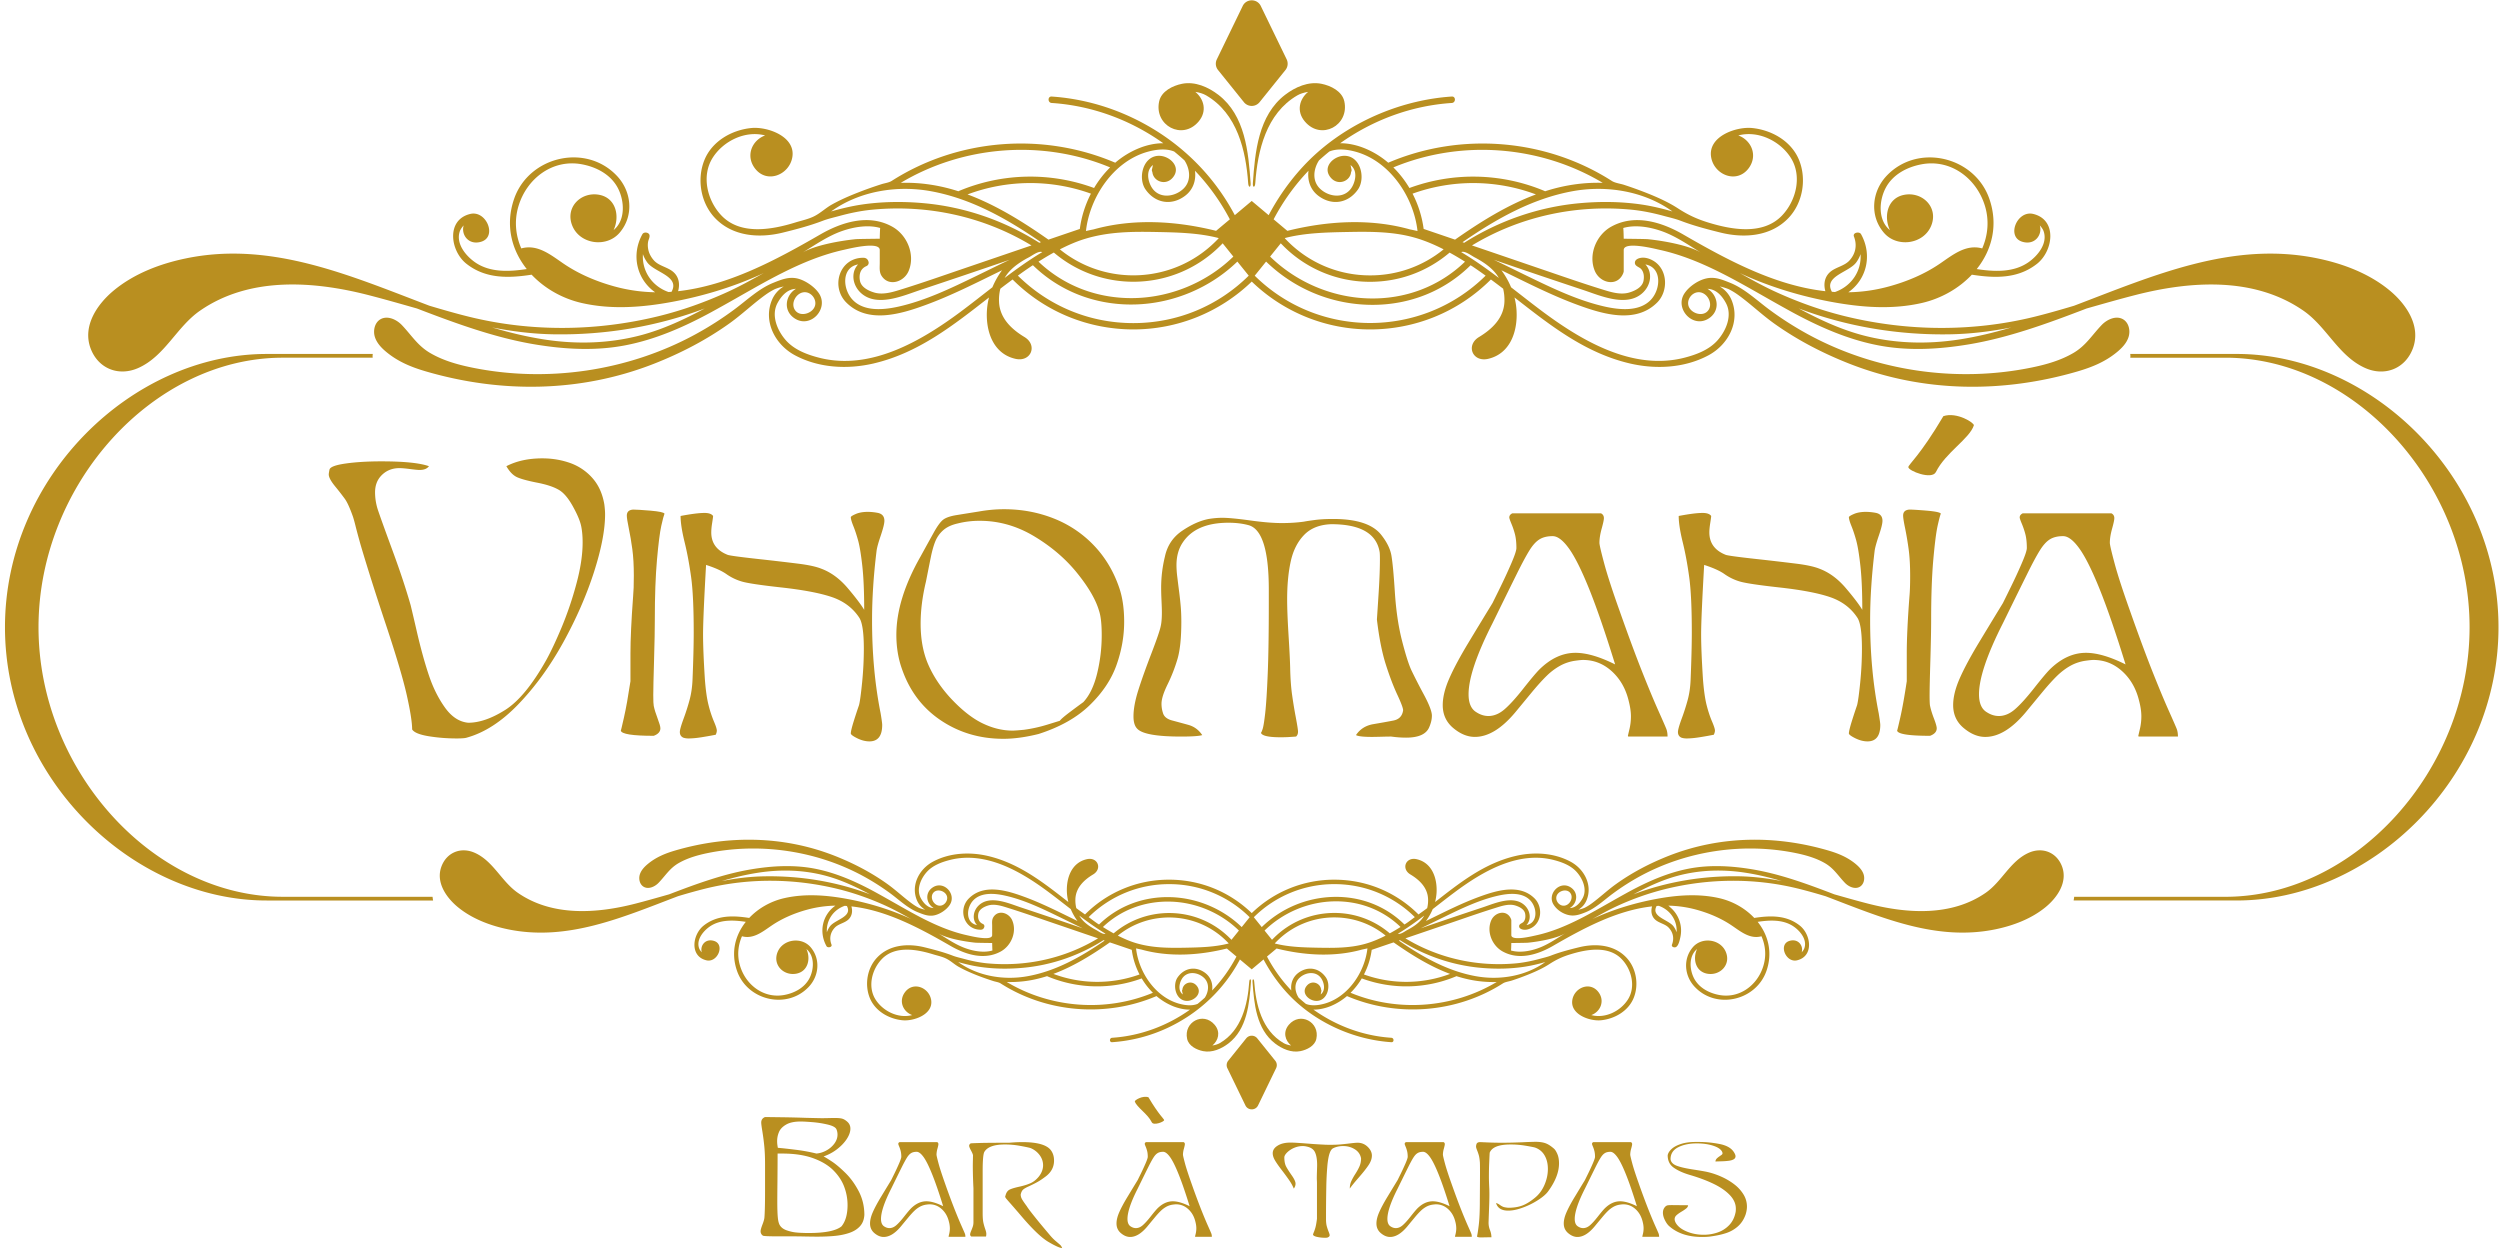 <svg xmlns="http://www.w3.org/2000/svg" viewBox="0 0 425 213"><g stroke="none" stroke-width="1" fill="none" fill-rule="evenodd"><g transform="translate(-115 -387)" fill="#B98F20"><g transform="translate(115.847 387.057)"><path d="M210.615 17.31a1.707 1.707 0 002.666 0l4.395-5.46a1.71 1.71 0 00.209-1.819l-4.398-9.07c-.622-1.281-2.455-1.281-3.075 0l-4.396 9.07a1.695 1.695 0 00.207 1.819l4.392 5.46z"/><path d="M132.208 39.492c2.286-.563 4.619-1.176 6.81-2.014.897-.343 1.879-.563 2.808-.814 1.835-.5 3.708-.894 5.604-1.074 9.457-.91 18.966 1.168 27.075 6.077-3.93 1.335-7.862 2.683-11.794 4.02-3.332 1.139-6.649 2.303-10.007 3.35-1.53.471-3.349 1.12-4.952.629-.941-.285-2.184-.866-2.404-1.976-.201-1.012.034-2.073 1.113-2.514a.616.616 0 00.352-.69c-.05-.203-.201-.723-.906-.723-4.085 0-5.563 4.925-2.878 7.613 3.627 3.632 9.179 1.986 13.395.445 4.466-1.624 8.754-3.828 13.077-5.934a13.906 13.906 0 00-1.64 2.895c-1.798 1.394-3.581 2.803-5.399 4.159-6.709 4.983-15.335 10.048-24.047 7.817-2.034-.52-4.208-1.333-5.648-2.949-1.448-1.63-2.586-4.24-1.429-6.362.559-1.03 1.423-2.092 2.639-2.343a3.13 3.13 0 01.494-.063c-1.832 1.079-2.281 3.822-.088 5.116 2.651 1.565 5.641-1.73 4.034-4.28-.705-1.12-2.26-2.192-3.53-2.544-1.54-.43-2.886.13-4.288.694-2.434.977-4.53 2.992-6.623 4.536a56.633 56.633 0 01-6.642 4.24c-11.476 6.239-25.216 8.248-38.005 5.614-2.433-.5-4.878-1.194-7.035-2.456-2.151-1.25-3.185-3.042-4.849-4.78-.948-.976-2.492-1.645-3.649-.941-.959.581-1.245 1.914-.915 2.984.337 1.064 1.153 1.909 2.026 2.618 1.984 1.62 4.194 2.52 6.625 3.233 12.776 3.73 26.234 3.614 38.741-1.273 4.575-1.792 8.969-4.068 12.966-6.938 2.11-1.515 3.983-3.33 6.084-4.832.475-.337.994-.66 1.538-.927.494-.207 1-.36 1.529-.458a4.775 4.775 0 00-1.988 2.252c-1.559 3.673.515 7.633 3.899 9.444 4.047 2.166 8.925 2.422 13.345 1.392 7.64-1.779 13.617-6.529 19.637-11.224a11.533 11.533 0 00-.351 2.217c-.216 3.51 1.048 7.36 4.852 8.218 2.639.596 3.822-2.322 1.53-3.707-2.229-1.343-4.242-3.246-4.327-6.056a7.617 7.617 0 01.228-2.164c.69-.532 1.385-1.05 2.084-1.567.002.004 0 .008.002.01 5.654 5.656 13.087 8.483 20.518 8.483a28.941 28.941 0 0020.132-8.136 28.916 28.916 0 0020.131 8.137c7.426 0 14.859-2.828 20.516-8.484.002-.003 0-.007.004-.01a159.48 159.48 0 012.082 1.567c.168.683.247 1.41.224 2.163-.084 2.81-2.099 4.713-4.323 6.056-2.294 1.386-1.116 4.303 1.525 3.714 3.805-.863 5.067-4.713 4.855-8.224a11.768 11.768 0 00-.349-2.218c6.022 4.697 11.991 9.447 19.633 11.226 4.422 1.03 9.304.774 13.347-1.393 3.383-1.812 5.459-5.77 3.9-9.445a4.806 4.806 0 00-1.988-2.252 7.69 7.69 0 011.526.459c.542.268 1.063.59 1.538.927 2.101 1.503 3.98 3.317 6.083 4.832 3.997 2.87 8.394 5.146 12.968 6.939 12.508 4.886 25.964 5.005 38.744 1.273 2.429-.715 4.639-1.614 6.623-3.234.868-.71 1.691-1.554 2.021-2.617.337-1.07.048-2.404-.91-2.986-1.159-.703-2.7-.034-3.65.943-1.665 1.734-2.695 3.53-4.842 4.78-2.164 1.261-4.612 1.955-7.046 2.455-12.78 2.633-26.528.624-38.004-5.614a57.027 57.027 0 01-6.64-4.24c-2.089-1.544-4.186-3.559-6.624-4.537-1.305-.52-2.538-1.056-3.982-.766-1.425.282-3.053 1.387-3.84 2.617-1.605 2.55 1.388 5.844 4.041 4.28 2.191-1.294 1.743-4.037-.088-5.115.17.01.337.026.494.063 1.216.25 2.078 1.312 2.633 2.342 1.161 2.121.025 4.732-1.428 6.362-1.437 1.617-3.607 2.428-5.641 2.95-8.716 2.224-17.338-2.834-24.049-7.819-1.816-1.355-3.601-2.764-5.399-4.157a13.705 13.705 0 00-1.645-2.897c4.328 2.107 8.616 4.31 13.081 5.934 4.217 1.541 9.765 3.188 13.395-.444 1.903-1.901 1.84-5.502-.523-7.026-.544-.343-1.209-.6-1.866-.605-.517-.003-1.386.204-1.394.86-.004.63.766.702 1.094 1.108.45.544.505 1.303.371 1.977-.222 1.11-1.463 1.69-2.407 1.976-1.603.49-3.419-.157-4.947-.628-3.359-1.048-6.682-2.212-10.009-3.345-3.93-1.343-7.862-2.69-11.794-4.026 8.107-4.909 17.62-6.986 27.074-6.08 1.899.183 3.763.577 5.605 1.077.929.252 1.91.471 2.806.814 2.193.837 4.524 1.45 6.811 2.014 4.024.988 8.53.642 11.512-2.492 2.434-2.566 3.101-6.58 1.808-9.817-1.295-3.241-4.662-5.146-8.002-5.477-2.723-.265-7.54 1.428-6.962 4.942.495 3.035 4.369 4.62 6.395 1.88 1.577-2.14.46-4.745-1.773-5.56 3.371-.895 7.1.938 8.913 3.784 1.977 3.106.923 7.302-1.471 9.819-3.246 3.415-8.626 2.415-12.594 1.188-1.919-.595-3.407-1.29-5.104-2.39-1.479-.96-3.095-1.708-4.723-2.376a66.562 66.562 0 00-4.466-1.634c-.615-.2-1.515-.303-2.063-.66-11.269-7.208-25.725-8.349-38.006-3.094a14.554 14.554 0 00-4.085-2.486c-1.229-.491-2.681-.837-4.083-.825 5.527-3.942 12.104-6.396 18.98-6.846.697-.053.701-1.137 0-1.095-8.295.552-16.609 3.997-22.851 9.511-3.34 2.953-6.195 6.705-8.287 10.659l-2.88-2.418-2.877 2.415c-3.892-7.358-10.039-13.107-17.585-16.643-4.25-1.992-8.864-3.211-13.551-3.523-.697-.043-.695 1.041 0 1.094 6.876.45 13.453 2.904 18.978 6.846-1.398-.012-2.855.334-4.081.825a14.569 14.569 0 00-4.085 2.486c-12.282-5.255-26.733-4.114-38.006 3.093-.461.293-1.204.387-1.718.552-1.34.431-2.668.895-3.976 1.411-1.541.6-3.068 1.264-4.514 2.078-.99.559-1.825 1.363-2.832 1.897-1.014.543-2.218.785-3.316 1.122-3.966 1.227-9.35 2.227-12.592-1.188-2.394-2.516-3.448-6.712-1.475-9.819 1.812-2.846 5.543-4.678 8.91-3.783-2.228.814-3.346 3.42-1.766 5.555 2.022 2.744 5.895 1.157 6.393-1.875.576-3.514-4.242-5.207-6.966-4.942-3.338.33-6.701 2.236-7.996 5.477-1.296 3.236-.626 7.25 1.806 9.816 2.984 3.134 7.485 3.48 11.511 2.492zm3.953 10.138c.992.123 1.764 1.178 1.576 2.155-.263 1.365-2.367 2.104-3.313 1.026-1.069-1.212.162-3.371 1.737-3.181zm153.309 3.18c-.946 1.078-3.047.34-3.308-1.025-.191-.976.581-2.031 1.573-2.155 1.574-.19 2.804 1.97 1.735 3.18zm-124.512-5.872c-4.191 2.032-8.536 4.125-13.114 5.142-2.42.534-5.711.869-7.659-1.084-1.842-1.842-1.997-5.605.843-6.1-1.243 1.32-.992 3.483.46 4.834 2.725 2.527 7.278.446 10.173-.51a1462.676 1462.676 0 0015.134-5.117c-1.959.928-3.895 1.895-5.837 2.835zm5.016.201c.521-.906 1.312-1.659 2.189-2.293a15.06 15.06 0 011.911-1.162c.525-.277 1.605-1.116 2.22-.896.017.006.031.006.044.015-2.214 1.32-4.319 2.827-6.395 4.39a.218.218 0 01.031-.053zm36.308-6.736l.044.053c-.201.205-.392.397-.497.502-7.24 7.236-18.726 7.695-26.501 1.376 1.421-.729 2.878-1.37 4.366-1.813 4.026-1.203 8.006-1.22 12.158-1.136 3.455.07 7.065.15 10.43 1.019zm2.54 3.159c-4.411 4.306-10.467 6.88-16.676 7.052-6.276.17-12.089-2.032-16.451-6.188a50.2 50.2 0 012.608-1.553 20.853 20.853 0 0013.516 4.966c5.351 0 10.702-2.038 14.776-6.112.082-.08.241-.24.415-.42l1.812 2.255zm-26.097-4.698c-1.779.605-3.56 1.21-5.337 1.819-4.252-2.978-8.83-5.856-13.754-7.687a30.413 30.413 0 0120.976-.132c-.967 1.884-1.622 3.933-1.885 6zm-10.533 7.939a67.43 67.43 0 012.2-1.544c.115-.078.238-.15.356-.228 4.423 4.316 10.318 6.68 16.707 6.68.239 0 .481-.008.722-.011 6.445-.18 12.732-2.84 17.329-7.29l1.932 2.397c-5.261 5.2-12.219 8.064-19.619 8.064-7.408 0-14.366-2.869-19.627-8.069zm40.263.009l1.933-2.402c4.665 4.524 10.773 7.135 17.273 7.344.276.01.552.013.831.013 6.372 0 12.259-2.376 16.661-6.73.115.075.235.147.35.221a83.988 83.988 0 012.208 1.546c-10.861 10.73-28.393 10.733-39.256.008zm4.428-5.505l.416.42a20.762 20.762 0 0014.783 6.123c5.001 0 9.732-1.76 13.503-4.965a47.262 47.262 0 012.618 1.547c-4.367 4.22-10.21 6.447-16.513 6.237-6.163-.197-12.202-2.792-16.619-7.11l1.812-2.252zm11.158-1.922c3.846-.073 7.768-.113 11.501.928 1.72.478 3.403 1.19 5.028 2.018a19.674 19.674 0 01-12.488 4.427 19.696 19.696 0 01-14.017-5.8c-.105-.106-.291-.298-.496-.503l.042-.051c3.367-.869 6.977-.949 10.43-1.02zm18.469 1.297c-1.78-.608-3.561-1.214-5.336-1.819a18.322 18.322 0 00-1.887-5.998 30.413 30.413 0 0120.976.131c-4.924 1.83-9.505 4.709-13.753 7.686zm21.726 8.537c2.899.956 7.45 3.038 10.17.511 1.455-1.351 1.708-3.514.463-4.833 2.833.494 2.678 4.258.843 6.1-1.95 1.952-5.244 1.617-7.663 1.084-4.572-1.018-8.919-3.11-13.111-5.143-1.941-.94-3.879-1.907-5.836-2.835a1431.156 1431.156 0 0015.134 5.116zm-18.413-5.535c.638.334 1.293.715 1.911 1.163.876.633 1.665 1.386 2.191 2.292.01.015.014.034.027.05-2.072-1.56-4.179-3.066-6.395-4.386.014-.01.031-.01.046-.017.617-.218 1.695.62 2.22.898zm33.639-7.795c-1.672-.474-3.352-.887-5.102-1.157-3.536-.529-7.125-.57-10.674-.246-6.962.63-13.732 2.985-19.619 6.728a6.65 6.65 0 01-.284-.1c5.719-3.944 11.844-7.425 18.764-8.676 5.784-1.043 12.129.005 16.915 3.45zm-11.844-4.863a28.212 28.212 0 00-3.608.125 29.735 29.735 0 00-6.2 1.311.511.511 0 00-.107-.06 31.33 31.33 0 00-22.95-.498 17.604 17.604 0 00-2.729-3.502c11.499-4.784 24.93-3.75 35.594 2.624zm-50.02-2.06c-.21 1.59.278 3.22 1.701 4.282 2.308 1.721 5.079 1.242 6.713-1.105 1.281-1.849.511-5.497-2.086-5.706-1.915-.159-4.163 1.886-2.505 3.752 1.232 1.389 3.285.549 3.417-1.012a.521.521 0 00.071-.418c-.052-.256-.111-.512-.167-.76.025.018.05.038.073.059 1.08.9.814 2.482.26 3.535-1.168 2.193-3.907 1.93-5.479.463-1.419-1.322-1.174-3.368-.216-4.841a38.454 38.454 0 011.758-1.514c1.4-.578 3.141-.338 4.533.052 5.79 1.628 9.825 7.714 10.459 13.465-.431-.095-.86-.196-1.289-.277-6.759-1.898-14.071-1.44-20.839.247l-2.333-1.96a36.608 36.608 0 015.929-8.263zm-27.374-3.213c1.391-.39 3.134-.63 4.539-.052.596.485 1.186.994 1.755 1.514.957 1.473 1.197 3.518-.215 4.841-1.578 1.468-4.315 1.73-5.479-.462-.56-1.055-.82-2.637.256-3.537l.077-.058c-.061.248-.113.505-.174.76a.547.547 0 00.074.418c.129 1.56 2.186 2.4 3.421 1.012 1.657-1.866-.592-3.91-2.505-3.752-2.597.21-3.369 3.857-2.086 5.705 1.632 2.348 4.401 2.827 6.709 1.103 1.421-1.058 1.915-2.69 1.703-4.277a36.486 36.486 0 015.927 8.26l-2.338 1.957c-6.759-1.684-14.071-2.142-20.83-.244a35.05 35.05 0 00-1.293.276c.638-5.75 4.668-11.835 10.459-13.463zm-6.351 2.65a17.413 17.413 0 00-2.727 3.5 31.335 31.335 0 00-22.952.498c-.036.017-.078.036-.107.061a29.735 29.735 0 00-6.2-1.312 28.23 28.23 0 00-3.608-.123c10.664-6.375 24.095-7.409 35.594-2.625zm-30.524 4.035c6.925 1.25 13.042 4.732 18.765 8.675-.094.035-.186.068-.283.1-5.892-3.745-12.658-6.098-19.616-6.727-3.557-.325-7.144-.282-10.674.247-1.754.27-3.441.683-5.102 1.156 4.781-3.446 11.124-4.494 16.91-3.452z"/><path d="M22.682 62.492c4.514-2.024 6.506-6.992 10.486-9.74 8.383-5.797 19.181-5.063 28.592-2.65 2.779.715 5.528 1.506 8.27 2.284 6.638 2.546 13.284 4.98 20.054 6.106 5.076.844 10.318 1.139 15.401.15 5.111-.99 9.88-3.082 14.437-5.549a284.665 284.665 0 004.491-2.509c2.543-1.444 5.081-2.909 7.697-4.225 3.363-1.697 6.874-3.156 10.553-3.959.772-.17 6.046-1.506 6.048.049v2.221c0 .727-.111 1.48.289 2.133.288.467.703.835 1.234 1.003 1.051.326 2.202-.172 2.888-.984a3.11 3.11 0 00.515-.848c1.124-2.73-.243-6.082-2.813-7.502-3.98-2.208-8.552-.79-12.241 1.341-7.515 4.338-15.601 8.686-24.156 9.633.327-1.13.18-2.381-.782-3.241-.967-.858-2.443-1.026-3.307-1.971-.51-.566-.887-1.257-1.006-2.016a3.526 3.526 0 01-.005-1.155c.059-.367.304-.745.249-1.111-.075-.527-.966-.645-1.215-.194-1.978 3.575-.913 7.72 2.163 9.87a27.741 27.741 0 01-6.945-1c-3.049-.842-6.008-2.087-8.632-3.873-2.193-1.498-4.42-3.347-7.176-2.58-.96-2.212-1.23-4.688-.473-7.2 1.4-4.675 5.795-8.059 10.819-7.094 2.432.463 4.836 1.712 6.046 3.98 1.161 2.175 1.368 5.515-.697 7.193 1.067-2.276.463-5.427-2.421-5.989-3.106-.602-5.916 2.139-4.577 5.312 1.318 3.11 5.809 3.712 8.017 1.133 2.446-2.85 2.089-6.986-.473-9.688-5.305-5.598-14.962-3.28-17.457 3.918-1.546 4.466-.441 8.695 2.145 11.941-2.99.457-6.213.616-8.755-1.127-1.58-1.089-3.34-3.184-2.627-5.279.105-.306.348-.678.66-1.017-.475 1.528.782 3.428 2.955 2.786 2.797-.822.91-5.386-1.83-4.733-4.149.992-3.408 6.298-.663 8.468 3.277 2.592 7.207 2.463 11.087 1.86 2.214 2.342 5.234 4.066 8.532 4.816 5.053 1.154 10.302.745 15.36-.195 5.032-.935 9.967-2.402 14.648-4.48.304-.13.603-.279.906-.415-2.049 1.148-4.097 2.288-6.24 3.258-3.746 1.702-7.642 3.094-11.643 4.075-10.52 2.572-21.55 2.697-32.083.121-2.287-.559-4.568-1.22-6.855-1.902-13.477-5.12-26.88-11.038-41.349-8.056-4.363.894-8.797 2.568-12.271 5.431-2.819 2.322-5.399 6.044-3.98 9.867 1.276 3.438 4.75 4.845 8.13 3.333m119.684-23.297c1.923-.66 4.359-1.093 6.425-.492-.049.08-.08 1.82-.08 1.82 0 .008-3.591.035-4.095.081-2.514.257-6.9.989-9.101 2.324 2.201-1.34 4.398-2.889 6.851-3.733m-29.05 10.353c-.172.012-.345.027-.517.038-2.879-1.008-4.533-3.64-4.348-6.434.167.487.414.957.734 1.401 1.229 1.704 5.608 2.332 4.131 4.995m-20.031 7.228c8.733.142 17.514-1.302 25.683-4.4-3.398 1.82-6.899 3.467-10.616 4.486-5.43 1.483-11.11 1.654-16.665.794-2.982-.46-5.933-1.172-8.869-2.045 3.423.663 6.895 1.107 10.467 1.166"/><path d="M202.917 20.604c1.508-1.79.885-3.851-.559-5.041.697.105 1.345.303 1.841.594 5.293 3.084 6.762 9.415 7.145 14.936.054.788.466.796.416 0-.37-5.288-.923-11.535-5.491-15.037-1.72-1.315-3.949-2.31-6.167-1.869-1.565.315-3.509 1.242-3.892 2.989-.894 4.095 3.942 6.697 6.707 3.428"/><path d="M285.316 39.813c-3.691-2.134-8.264-3.549-12.248-1.34-2.566 1.419-3.93 4.775-2.806 7.502.883 2.15 3.896 2.803 4.85.39a.636.636 0 00.034-.128.532.532 0 00.04-.196V42.45c0-1.555 5.275-.218 6.045-.048 3.681.802 7.195 2.261 10.554 3.958 2.62 1.316 5.154 2.782 7.701 4.225a271.16 271.16 0 004.484 2.51c4.564 2.462 9.327 4.559 14.443 5.548 5.081.988 10.319.694 15.398-.152 6.772-1.123 13.42-3.553 20.062-6.105 2.739-.777 5.485-1.569 8.266-2.282 9.404-2.413 20.209-3.148 28.59 2.651 3.976 2.745 5.97 7.715 10.482 9.738 3.381 1.517 6.857.105 8.134-3.332 1.419-3.823-1.162-7.546-3.982-9.867-3.47-2.864-7.906-4.538-12.27-5.432-14.47-2.982-27.871 2.936-41.348 8.056-2.291.682-4.572 1.341-6.856 1.904-10.53 2.573-21.568 2.449-32.084-.123-4.001-.981-7.895-2.371-11.641-4.072-2.145-.971-4.196-2.111-6.238-3.26.299.136.598.282.904.412 4.683 2.08 9.615 3.547 14.648 4.482 5.056.938 10.302 1.35 15.36.195 3.296-.75 6.32-2.474 8.53-4.816 3.886.603 7.809.732 11.089-1.86 2.743-2.172 3.484-7.477-.666-8.469-2.741-.65-4.623 3.911-1.827 4.736 2.17.642 3.428-1.26 2.955-2.788.31.337.555.706.657 1.017.714 2.096-1.048 4.19-2.628 5.279-2.539 1.742-5.768 1.584-8.752 1.13 2.589-3.248 3.692-7.48 2.143-11.944-2.49-7.198-12.152-9.515-17.454-3.919-2.558 2.702-2.913 6.84-.471 9.687 2.205 2.58 6.698 1.98 8.017-1.132 1.339-3.17-1.472-5.913-4.579-5.31-2.886.561-3.493 3.712-2.419 5.988-2.066-1.683-1.863-5.012-.699-7.193 1.207-2.264 3.614-3.517 6.046-3.98 5.024-.962 9.416 2.42 10.821 7.094.749 2.511.483 4.986-.473 7.2-2.756-.767-4.985 1.082-7.18 2.578-2.62 1.79-5.579 3.033-8.63 3.873a27.653 27.653 0 01-6.95 1.002c3.085-2.15 4.143-6.294 2.166-9.87-.272-.512-1.475-.284-1.21.396.568 1.465.295 2.91-.77 4.08-.86.945-2.335 1.112-3.304 1.97-.963.86-1.109 2.114-.783 3.242-8.552-.947-16.642-5.294-24.151-9.633m-6.035.791c-.506-.045-4.095-.072-4.095-.08 0 0-.032-1.742-.084-1.822 2.068-.6 4.506-.164 6.427.497 2.452.84 4.652 2.39 6.849 3.729-2.197-1.335-6.588-2.066-9.097-2.323m51.333 16.172c3.567-.06 7.039-.504 10.463-1.165-2.934.87-5.887 1.584-8.867 2.044-5.558.86-11.237.69-16.666-.794-3.716-1.02-7.221-2.666-10.62-4.489 8.174 3.102 16.953 4.55 25.69 4.404m-15.902-12.224c.322-.444.567-.913.736-1.401.18 2.794-1.471 5.425-4.353 6.435-.167-.012-.345-.029-.518-.039-1.476-2.663 2.906-3.291 4.135-4.995"/><path d="M212.139 31.093c-.057.796.36.788.412 0 .385-5.521 1.854-11.855 7.144-14.934.498-.291 1.147-.49 1.842-.596-1.442 1.187-2.07 3.251-.555 5.04 2.763 3.27 7.603.667 6.707-3.428-.385-1.747-2.329-2.676-3.894-2.988-2.216-.441-4.447.555-6.167 1.87-4.566 3.5-5.121 9.748-5.489 15.037"/><path d="M212.88 176.454a1.204 1.204 0 00-1.863 0l-3.066 3.813c-.29.362-.345.853-.146 1.266l3.07 6.333c.435.892 1.714.892 2.147 0l3.07-6.334a1.188 1.188 0 00-.147-1.266l-3.065-3.811z"/><path d="M160.75 160.751c2.574 1.487 5.765 2.477 8.544.94 1.789-.993 2.746-3.334 1.959-5.232a2.058 2.058 0 00-.358-.596c-.477-.564-1.281-.915-2.015-.686-.371.11-.661.371-.862.7-.281.452-.197.977-.197 1.488v1.544c0 1.087-3.681.157-4.221.038-2.572-.559-5.022-1.582-7.366-2.76-1.825-.919-3.595-1.947-5.372-2.95-1.04-.59-2.082-1.178-3.133-1.752-3.184-1.719-6.51-3.18-10.076-3.872-3.547-.685-7.202-.48-10.747.107-4.726.782-9.365 2.482-13.998 4.258-1.913.544-3.83 1.093-5.765 1.591-6.571 1.687-14.107 2.204-19.956-1.845-2.777-1.921-4.166-5.39-7.316-6.8-2.362-1.056-4.785-.073-5.675 2.33-.992 2.668.812 5.263 2.777 6.887 2.428 1.998 5.521 3.163 8.565 3.79 10.097 2.075 19.449-2.05 28.854-5.626a99.633 99.633 0 014.783-1.327c7.352-1.796 15.049-1.71 22.39.087 2.793.685 5.507 1.653 8.127 2.839 1.492.685 2.926 1.476 4.353 2.279-.209-.096-.421-.201-.634-.293-3.269-1.442-6.709-2.471-10.22-3.124-3.531-.66-7.191-.939-10.723-.136-2.298.526-4.407 1.726-5.95 3.363-2.712-.422-5.451-.51-7.736 1.297-1.917 1.51-2.434 5.215.46 5.907 1.913.457 3.229-2.728 1.275-3.304-1.515-.447-2.388.881-2.059 1.942-.22-.234-.387-.49-.463-.71-.498-1.46.735-2.923 1.838-3.685 1.772-1.202 4.022-1.099 6.106-.782-1.802 2.267-2.578 5.213-1.494 8.329 1.739 5.03 8.479 6.64 12.181 2.737 1.787-1.88 2.034-4.77.331-6.761-1.541-1.798-4.677-1.377-5.594.788-.938 2.216 1.025 4.137 3.189 3.71 2.011-.395 2.438-2.589 1.693-4.179 1.44 1.174 1.3 3.5.49 5.02-.848 1.579-2.528 2.458-4.223 2.78-3.51.668-6.573-1.689-7.55-4.95-.528-1.752-.341-3.483.328-5.025 1.923.53 3.478-.758 5.01-1.798 1.829-1.25 3.894-2.119 6.022-2.708a19.43 19.43 0 014.851-.697c-2.151 1.502-2.892 4.393-1.513 6.89.187.337 1.028.188.846-.278-.396-1.026-.203-2.04.537-2.845.597-.66 1.633-.78 2.304-1.377.67-.606.775-1.472.545-2.264 5.97.659 11.614 3.696 16.858 6.721m4.212-.553c.354.038 2.859.052 2.859.061 0 0 .023 1.215.05 1.267-1.438.42-3.139.123-4.48-.347-1.71-.583-3.244-1.665-4.78-2.6 1.534.931 4.598 1.441 6.351 1.62m-35.823-11.282c-2.491.037-4.914.347-7.302.808 2.049-.6 4.108-1.1 6.188-1.42 3.878-.603 7.839-.484 11.633.553 2.589.707 5.035 1.86 7.408 3.126-5.704-2.167-11.832-3.168-17.927-3.067m11.095 8.523a3.905 3.905 0 00-.511.98c-.13-1.946 1.023-3.785 3.034-4.488.122.008.241.016.362.03 1.028 1.857-2.025 2.294-2.885 3.478"/><path d="M211.814 166.84c.04-.56-.247-.55-.288 0-.268 3.853-1.292 8.278-4.985 10.422-.349.202-.795.341-1.283.417 1.005-.835 1.442-2.27.387-3.52-1.929-2.281-5.307-.465-4.679 2.394.264 1.215 1.622 1.864 2.714 2.084 1.547.308 3.104-.39 4.305-1.304 3.183-2.445 3.572-6.803 3.829-10.493"/><path d="M267.596 160.977c-1.601.393-3.227.816-4.755 1.404-.625.245-1.308.393-1.958.573-1.285.344-2.585.617-3.907.75-6.603.631-13.24-.817-18.901-4.246 2.743-.931 5.493-1.871 8.234-2.804 2.323-.796 4.64-1.606 6.986-2.338 1.065-.333 2.331-.779 3.455-.441.657.202 1.523.607 1.676 1.386.09.464.056.998-.258 1.379-.232.282-.768.33-.763.77.002.456.609.597.971.594.458 0 .918-.177 1.303-.421 1.647-1.06 1.685-3.57.36-4.901-2.528-2.534-6.401-1.383-9.343-.31-3.118 1.132-6.111 2.676-9.129 4.143a9.688 9.688 0 001.149-2.023c1.254-.966 2.497-1.952 3.769-2.894 4.677-3.483 10.696-7.017 16.777-5.462 1.425.364 2.938.931 3.938 2.058 1.015 1.14 1.81 2.96 1.003 4.444-.394.718-.997 1.454-1.844 1.636-.111.024-.222.03-.343.04 1.279-.75 1.592-2.668.063-3.575-1.85-1.084-3.943 1.216-2.817 2.993.527.84 1.425 1.464 2.377 1.726 1.097.315 2.055-.024 3.076-.434 1.697-.685 3.16-2.091 4.623-3.17a40.041 40.041 0 014.633-2.96c8.011-4.352 17.601-5.752 26.522-3.918 1.702.355 3.407.843 4.914 1.716 1.5.873 2.22 2.124 3.384 3.337.657.681 1.734 1.147 2.548.655.67-.409.865-1.332.634-2.077-.234-.744-.805-1.334-1.41-1.833-1.388-1.127-2.928-1.757-4.629-2.254-8.908-2.603-18.304-2.524-27.033.887-3.191 1.252-6.261 2.843-9.048 4.847-1.469 1.05-2.781 2.317-4.246 3.368a8.696 8.696 0 01-1.072.652c-.345.14-.699.251-1.067.315a3.34 3.34 0 001.385-1.57c1.093-2.566-.357-5.33-2.716-6.596-2.827-1.512-6.23-1.69-9.312-.97-5.336 1.243-9.505 4.556-13.707 7.835a8.852 8.852 0 00.249-1.553c.145-2.444-.741-5.135-3.392-5.73-1.841-.417-2.666 1.619-1.065 2.59 1.553.931 2.959 2.264 3.017 4.225a5.484 5.484 0 01-.154 1.508c-.484.374-.986.713-1.476 1.075-3.821-3.817-8.898-5.915-14.301-5.915a20.09 20.09 0 00-14.045 5.685c-3.799-3.66-8.767-5.685-14.053-5.685a20.083 20.083 0 00-14.294 5.915c-.494-.362-.996-.701-1.48-1.075a5.562 5.562 0 01-.155-1.508c.059-1.96 1.463-3.293 3.022-4.225 1.599-.971.77-3.007-1.069-2.59-2.658.596-3.537 3.287-3.39 5.73.033.53.117 1.045.244 1.553-4.2-3.279-8.368-6.592-13.702-7.835-3.085-.72-6.489-.542-9.312.97-2.359 1.266-3.811 4.03-2.719 6.595a3.337 3.337 0 001.386 1.57 5.138 5.138 0 01-1.066-.314 8.15 8.15 0 01-1.073-.653c-1.469-1.05-2.777-2.317-4.244-3.367-2.789-2.004-5.859-3.594-9.053-4.846-8.726-3.411-18.12-3.49-27.035-.887-1.697.496-3.237 1.126-4.622 2.254-.607.498-1.178 1.088-1.413 1.832-.23.745-.033 1.668.636 2.077.81.492 1.886.026 2.547-.655 1.166-1.213 1.886-2.464 3.382-3.337 1.509-.874 3.216-1.362 4.913-1.716 8.921-1.834 18.514-.434 26.52 3.918a40.103 40.103 0 014.638 2.96c1.458 1.078 2.919 2.485 4.622 3.17.934.37 1.821.752 2.851.517.971-.219 2.069-.964 2.603-1.809 1.124-1.78-.965-4.077-2.813-2.993-1.531.906-1.22 2.821.059 3.576-.119-.011-.235-.017-.343-.04-.848-.183-1.453-.92-1.842-1.638-.81-1.482-.017-3.304.998-4.444 1.001-1.126 2.52-1.693 3.939-2.056 6.083-1.555 12.099 1.97 16.781 5.46 1.27.942 2.515 1.928 3.766 2.894a9.737 9.737 0 001.147 2.024c-3.02-1.466-6.01-3.01-9.126-4.142-2.942-1.075-6.814-2.225-9.346.309-1.873 1.875-.841 5.314 2.005 5.314.492 0 .599-.36.632-.508.052-.19-.067-.398-.243-.472-.751-.316-.918-1.058-.778-1.755.155-.775 1.019-1.184 1.678-1.386 1.122-.338 2.388.108 3.453.441 2.344.732 4.662 1.542 6.987 2.338 2.742.933 5.485 1.873 8.231 2.808-5.661 3.425-12.297 4.874-18.897 4.242-1.322-.133-2.628-.406-3.909-.756-.651-.174-1.333-.322-1.956-.567-1.532-.585-3.162-1.01-4.755-1.404-2.808-.686-5.951-.447-8.034 1.742-1.699 1.788-2.163 4.59-1.261 6.849.901 2.261 3.251 3.594 5.581 3.822 1.9.185 5.26-.995 4.861-3.454-.348-2.114-3.049-3.22-4.462-1.306-1.103 1.492-.324 3.309 1.237 3.876-2.352.627-4.957-.655-6.223-2.637-1.377-2.167-.639-5.095 1.033-6.853 2.262-2.385 6.017-1.685 8.787-.827.762.23 1.601.4 2.313.782.703.37 1.285.934 1.975 1.322 1.011.565 2.076 1.03 3.149 1.457.913.353 1.842.68 2.773.977.36.118.879.178 1.204.383 7.864 5.033 17.95 5.826 26.519 2.166a10.413 10.413 0 002.851 1.736c.858.337 1.871.58 2.848.569-3.855 2.75-8.444 4.47-13.242 4.784-.488.036-.488.79 0 .752a26.496 26.496 0 009.456-2.445c5.265-2.475 9.553-6.486 12.271-11.618l2.007 1.68 2.011-1.684c1.459 2.758 3.449 5.374 5.782 7.435 4.357 3.845 10.156 6.251 15.948 6.632.488.038.484-.715 0-.752-4.798-.315-9.387-2.035-13.248-4.785.983.012 1.994-.232 2.854-.569a10.427 10.427 0 002.848-1.734c8.572 3.66 18.656 2.867 26.52-2.166.387-.245 1.015-.32 1.446-.458a42.488 42.488 0 003.11-1.141c1.136-.466 2.264-.986 3.3-1.655 1.182-.768 2.222-1.26 3.562-1.668 2.766-.858 6.524-1.558 8.785.827 1.669 1.758 2.404 4.686 1.027 6.853-1.264 1.982-3.867 3.264-6.217 2.637 1.555-.567 2.335-2.385 1.237-3.876-1.415-1.915-4.117-.808-4.462 1.305-.402 2.46 2.955 3.64 4.855 3.456 2.329-.228 4.679-1.561 5.585-3.823.904-2.258.435-5.06-1.264-6.85-2.078-2.188-5.223-2.427-8.029-1.74zm-2.76-7.073c-.695-.085-1.229-.827-1.099-1.505.18-.953 1.653-1.463 2.31-.714.747.846-.113 2.352-1.211 2.219zm-106.991-2.219c.664-.749 2.131-.24 2.313.714.129.678-.406 1.42-1.097 1.505-1.099.133-1.959-1.373-1.216-2.219zm86.895 4.099c2.926-1.423 5.956-2.88 9.151-3.59 1.689-.374 3.985-.608 5.347.754 1.283 1.288 1.387 3.912-.59 4.254.87-.912.692-2.43-.321-3.368-1.902-1.763-5.076-.314-7.1.358a897.187 897.187 0 00-10.559 3.569c1.362-.65 2.718-1.322 4.072-1.977zm-3.501-.141c-.364.631-.917 1.155-1.523 1.596-.432.313-.89.578-1.34.815-.362.19-1.117.779-1.546.624-.013-.005-.023-.005-.034-.005 1.547-.931 3.018-1.977 4.462-3.072-.004.014-.015.028-.019.042zm-25.336 4.7l-.031-.04c.142-.142.27-.273.345-.35a13.744 13.744 0 019.779-4.048c3.214 0 6.257 1.088 8.714 3.093-1.132.579-2.304 1.073-3.505 1.407-2.608.726-5.345.7-8.026.648-2.41-.048-4.928-.106-7.276-.71zm-1.776-2.206c3.084-3.008 7.295-4.822 11.601-4.96 4.399-.141 8.476 1.412 11.518 4.353-.592.377-1.199.738-1.829 1.08a14.452 14.452 0 00-9.421-3.466 14.507 14.507 0 00-10.314 4.274c-.053.056-.164.167-.289.29l-1.266-1.57zm21.939 2.013c2.967 2.076 6.163 4.083 9.597 5.357a21.2 21.2 0 01-14.638.096 12.647 12.647 0 001.316-4.186 605.48 605.48 0 013.725-1.267zm3.608-4.296c-.507.364-.998.753-1.52 1.101-.079.052-.165.102-.244.152-3.21-3.172-7.546-4.838-12.207-4.686a18.11 18.11 0 00-12.051 5.127l-1.35-1.677a19.373 19.373 0 0113.694-5.625 19.366 19.366 0 0113.678 5.608zm-41.776-5.608a19.355 19.355 0 0113.697 5.625l-1.352 1.677c-3.21-3.11-7.596-4.965-12.094-5.088-4.651-.133-8.956 1.53-12.16 4.651-.081-.051-.169-.103-.249-.155-.517-.349-1.011-.737-1.517-1.101a19.356 19.356 0 0113.675-5.608zm10.606 9.462c-.119-.119-.226-.23-.287-.29-5.405-5.401-14.023-5.665-19.746-.804a32.005 32.005 0 01-1.823-1.08c3.045-2.9 7.101-4.43 11.481-4.316 4.333.115 8.559 1.915 11.639 4.92l-1.264 1.57zm-7.793 1.345c-2.894.055-5.671.048-8.479-.793-1.04-.313-2.057-.758-3.047-1.262 5.426-4.41 13.443-4.091 18.492.956.073.076.205.207.348.35l-.032.038c-2.348.605-4.869.662-7.282.71zm-12.88-.903c1.241.418 2.479.84 3.725 1.267.184 1.447.64 2.87 1.316 4.186a21.21 21.21 0 01-14.642-.096c3.438-1.274 6.635-3.28 9.601-5.357zm-15.161-5.958c-2.022-.672-5.201-2.121-7.101-.358-1.013.939-1.19 2.456-.322 3.368-1.976-.341-1.869-2.965-.586-4.255 1.36-1.362 3.656-1.127 5.343-.752 3.197.709 6.227 2.166 9.155 3.589 1.352.655 2.703 1.328 4.068 1.977a903.152 903.152 0 00-10.557-3.569zm12.846 3.862a11.812 11.812 0 01-1.335-.815c-.607-.44-1.157-.965-1.525-1.596a.75.75 0 01-.019-.042c1.446 1.095 2.917 2.14 4.461 3.072-.008 0-.023 0-.033.005-.427.155-1.181-.434-1.549-.624zm-23.469 5.439c1.162.328 2.336.617 3.56.8 2.465.375 4.968.406 7.45.178 4.853-.442 9.576-2.08 13.686-4.696l.2.067c-3.994 2.754-8.266 5.184-13.095 6.054-4.039.736-8.465 0-11.801-2.403zm8.258 3.392c.841.02 1.684-.004 2.521-.088 1.482-.14 2.922-.463 4.328-.909.019.01.046.025.075.038a21.838 21.838 0 0016.015.346c.532.895 1.168 1.72 1.905 2.442-8.026 3.34-17.401 2.618-24.844-1.83zm34.909 1.44c.151-1.11-.199-2.25-1.186-2.995-1.612-1.198-3.545-.863-4.684.773-.895 1.29-.357 3.84 1.453 3.99 1.337.105 2.906-1.32 1.749-2.624-.858-.968-2.296-.387-2.385.709a.352.352 0 00-.049.29c.038.179.08.353.118.529-.015-.014-.036-.024-.055-.04-.753-.632-.565-1.733-.178-2.468.812-1.534 2.725-1.346 3.824-.322.989.924.818 2.351.15 3.381-.397.36-.805.713-1.226 1.053-.979.404-2.195.234-3.162-.036-4.043-1.133-6.86-5.38-7.301-9.398.299.071.6.138.9.196 4.716 1.323 9.818 1.001 14.537-.173l1.632 1.367a25.416 25.416 0 01-4.137 5.768zm19.104 2.24c-.971.27-2.189.44-3.168.036a33.63 33.63 0 01-1.222-1.048c-.67-1.035-.842-2.462.148-3.382 1.101-1.028 3.009-1.215 3.823.319.387.733.572 1.834-.18 2.466-.018.018-.035.028-.052.04.038-.175.08-.35.119-.528a.356.356 0 00-.05-.29c-.092-1.096-1.525-1.677-2.387-.71-1.154 1.305.414 2.73 1.751 2.625 1.808-.15 2.348-2.7 1.452-3.99-1.138-1.636-3.07-1.97-4.681-.774-.994.745-1.339 1.886-1.193 2.995a25.563 25.563 0 01-4.135-5.768l1.632-1.366c4.724 1.174 9.821 1.496 14.536.173.305-.058.603-.125.904-.196-.446 4.018-3.256 8.264-7.297 9.398zm4.43-1.851a11.991 11.991 0 001.906-2.442 21.84 21.84 0 0016.015-.345c.03-.013.055-.028.076-.038 1.402.445 2.846.767 4.327.907.835.085 1.681.11 2.518.089-7.444 4.447-16.817 5.169-24.842 1.829zm21.301-2.817c-4.834-.87-9.101-3.3-13.092-6.054.063-.023.126-.044.195-.067 4.112 2.615 8.831 4.252 13.69 4.695 2.482.228 4.985.197 7.45-.178 1.222-.184 2.398-.472 3.557-.8-3.335 2.404-7.763 3.138-11.8 2.404z"/><path d="M344.023 144.923c-3.147 1.411-4.537 4.88-7.314 6.803-5.851 4.047-13.388 3.53-19.949 1.844-1.942-.496-3.859-1.047-5.775-1.591-4.632-1.778-9.271-3.477-13.994-4.259-3.543-.588-7.201-.792-10.746-.108-3.57.692-6.895 2.155-10.08 3.873-1.05.573-2.093 1.161-3.13 1.75-1.777 1.007-3.548 2.033-5.372 2.951-2.344 1.18-4.794 2.204-7.362 2.763-.544.117-4.225 1.048-4.225-.038v-2.508a.374.374 0 00-.023-.14c-.006-.022-.013-.053-.025-.08-.666-1.686-2.771-1.228-3.388.274-.783 1.9.169 4.242 1.965 5.233 2.777 1.538 5.966.548 8.542-.939 5.242-3.025 10.888-6.063 16.858-6.721-.228.792-.125 1.659.544 2.263.674.597 1.708.719 2.304 1.377.743.809.933 1.818.54 2.847-.148.373.339.553.628.444.487-.187.695-1.246.795-1.698.132-.618.159-1.26.065-1.883a5.18 5.18 0 00-1.764-3.174c-.076-.061-.291-.302-.393-.302 1.596.028 3.214.245 4.852.697 2.124.59 4.192 1.459 6.021 2.708 1.534 1.04 3.082 2.328 5.008 1.798.669 1.542.855 3.273.326 5.025-.973 3.261-4.035 5.618-7.546 4.95-1.699-.325-3.375-1.201-4.221-2.78-.81-1.52-.952-3.845.488-5.02-.745 1.59-.323 3.784 1.688 4.18 2.168.427 4.133-1.494 3.194-3.71-.921-2.17-4.049-2.588-5.594-.788-1.703 1.99-1.456 4.879.333 6.76 3.702 3.909 10.436 2.294 12.181-2.737 1.076-3.117.306-6.063-1.496-8.33 2.082-.316 4.334-.42 6.106.787 1.103.758 2.336 2.22 1.833 3.684-.069.22-.238.475-.458.708.331-1.062-.548-2.39-2.063-1.946-1.953.579-.634 3.766 1.276 3.308 2.898-.694 2.382-4.394.465-5.909-2.285-1.807-5.029-1.718-7.741-1.296-1.542-1.637-3.649-2.837-5.947-3.363-3.53-.803-7.188-.525-10.721.136-3.513.653-6.958 1.68-10.222 3.124-.214.092-.423.197-.634.293 1.429-.803 2.862-1.599 4.354-2.28a46.511 46.511 0 018.128-2.837c7.339-1.798 15.034-1.883 22.389-.085 1.595.39 3.188.846 4.782 1.323 9.409 3.577 18.759 7.702 28.853 5.625 3.045-.625 6.138-1.792 8.563-3.788 1.968-1.623 3.769-4.22 2.782-6.887-.892-2.403-3.317-3.386-5.68-2.331m-83.517 16.26c-1.344.466-3.043.763-4.483.343.032-.053.053-1.267.053-1.267 0-.008 2.507-.022 2.86-.06 1.754-.179 4.816-.689 6.347-1.62-1.533.935-3.067 2.017-4.777 2.603m20.271-7.22c.12-.014.245-.022.366-.03 2.007.703 3.16 2.544 3.033 4.49a3.957 3.957 0 00-.513-.982c-.86-1.181-3.913-1.621-2.886-3.477m13.979-5.052c-6.096-.095-12.219.909-17.923 3.073 2.371-1.266 4.817-2.419 7.41-3.126 3.785-1.037 7.749-1.156 11.628-.554 2.081.319 4.142.82 6.191 1.423-2.39-.463-4.814-.773-7.306-.816"/><path d="M218.251 174.159c-1.052 1.25-.619 2.686.39 3.52-.488-.076-.938-.215-1.285-.417-3.694-2.144-4.717-6.569-4.987-10.422-.038-.55-.326-.56-.287 0 .258 3.692.643 8.048 3.83 10.492 1.201.916 2.756 1.613 4.304 1.305 1.093-.22 2.447-.869 2.715-2.084.629-2.86-2.752-4.673-4.68-2.394"/><path d="M47.207 152.395c-22.052 0-41.507-21.523-41.507-45.82 0-24.3 19.455-45.823 41.507-45.823h15.304c-.004-.09-.019-.175-.019-.262 0-.125.019-.247.029-.373H44.477C21.663 60.117 0 80.915 0 106.575c0 25.653 21.663 46.453 44.477 46.453H72.78a5.197 5.197 0 01-.09-.632H47.207z"/><path d="M379.416 60.117h-18.12c.008.127.027.248.027.373 0 .087-.015.172-.021.262h16.172c22.05 0 41.507 21.523 41.507 45.822 0 24.299-19.457 45.822-41.507 45.822H351.76a4.565 4.565 0 01-.094.629h27.75c22.818 0 44.481-20.797 44.481-46.45 0-25.66-21.663-46.459-44.481-46.459"/><path d="M67.058 79.525c.415 0 1.015.052 1.802.155.787.102 1.329.157 1.63.157.743 0 1.273-.213 1.584-.64-1.544-.547-4.235-.823-8.073-.823-2.338 0-4.367.124-6.083.367-1.723.245-2.635.588-2.75 1.031-.086.414-.126.692-.126.822 0 .48.367 1.157 1.089 2.04a45.502 45.502 0 011.661 2.135c.381.538.824 1.498 1.32 2.89.101.268.25.783.442 1.54.19.763.423 1.645.701 2.644.27.998.823 2.82 1.647 5.475a497.292 497.292 0 002.796 8.638c1.812 5.444 3.017 9.514 3.618 12.206.601 2.701.902 4.624.902 5.783.32.514 1.26.903 2.823 1.158 1.563.254 3.143.375 4.736.375.868 0 1.443-.04 1.722-.136 3.024-.841 5.955-2.737 8.801-5.703 2.846-2.963 5.376-6.456 7.593-10.47 2.214-4.017 3.952-7.992 5.223-11.925 1.264-3.936 1.902-7.22 1.902-9.85 0-.476-.042-1.044-.128-1.71-.309-1.819-.99-3.314-2.04-4.49a9.113 9.113 0 00-3.788-2.546c-1.477-.52-3.049-.784-4.723-.784-2.354 0-4.386.447-6.104 1.332.559.974 1.195 1.612 1.913 1.912.709.3 1.824.596 3.335.892 1.509.296 2.685.672 3.526 1.14.846.434 1.666 1.356 2.459 2.757.787 1.4 1.285 2.557 1.48 3.47.165.795.251 1.727.251 2.791 0 2.091-.358 4.448-1.067 7.061a58.673 58.673 0 01-2.482 7.329c-.948 2.263-1.819 4.123-2.614 5.569-2.384 4.245-4.721 7.088-7.019 8.528-2.295 1.447-4.386 2.165-6.267 2.165-1.505-.142-2.815-1-3.939-2.56-1.121-1.564-2.034-3.385-2.737-5.478-.705-2.092-1.381-4.541-2.036-7.36a378.094 378.094 0 00-1.069-4.559c-.768-2.703-1.791-5.795-3.074-9.281-1.285-3.49-2.099-5.755-2.453-6.809a9.713 9.713 0 01-.529-3.109c0-1.12.322-2.033.96-2.75.821-.918 1.884-1.379 3.185-1.379"/><path d="M110.472 105.322c0-4.069.124-7.474.368-10.215.243-2.742.486-4.66.729-5.758.244-1.098.427-1.79.55-2.08-.1-.217-.894-.384-2.377-.514-1.476-.123-2.465-.183-2.963-.183-.716.052-1.068.39-1.068 1.025 0 .35.113 1.076.339 2.172.231 1.099.427 2.274.599 3.54.171 1.26.255 2.764.255 4.517 0 1.519-.04 2.704-.125 3.553-.297 4.042-.448 7.246-.448 9.605v4.765c-.385 2.555-.751 4.625-1.111 6.2-.354 1.576-.534 2.314-.534 2.198.136.591 2.003.884 5.602.884.755-.28 1.132-.709 1.132-1.276 0-.288-.157-.846-.471-1.663-.316-.828-.54-1.544-.661-2.15-.05-.208-.08-.824-.08-1.85 0-.978.047-2.965.134-5.942.088-2.98.13-5.26.13-6.829"/><path d="M148.878 91.004c.41-1.22.622-2.056.622-2.525 0-.724-.356-1.17-1.072-1.337a9.391 9.391 0 00-1.726-.183c-.806 0-1.477.118-2.015.34-.538.23-.839.41-.898.546 0 .3.14.802.423 1.504.286.703.558 1.525.816 2.46.259.94.5 2.383.718 4.347.215 1.959.32 4.447.32 7.46-.557-.924-1.507-2.168-2.836-3.736-1.339-1.564-2.827-2.655-4.474-3.266-.868-.344-2.109-.615-3.725-.825a463.16 463.16 0 00-7.029-.82c-3.076-.341-4.788-.573-5.139-.7-1.867-.734-2.794-2.006-2.794-3.817 0-.434.05-.978.155-1.632.102-.652.155-1.037.155-1.16-.241-.341-.724-.517-1.459-.517-.921 0-2.277.175-4.068.516 0 1.094.224 2.563.674 4.407.454 1.84.824 3.844 1.122 6.01.295 2.163.437 5.295.437 9.4 0 1.998-.065 4.65-.199 7.945-.052 1.284-.218 2.445-.498 3.487a36.492 36.492 0 01-1.04 3.252c-.412 1.124-.622 1.87-.622 2.234 0 .447.193.763.576.947.28.097.578.139.885.139.682 0 1.503-.08 2.461-.242.959-.156 1.685-.29 2.181-.392.125-.27.184-.505.184-.7 0-.272-.163-.788-.496-1.56a19.086 19.086 0 01-.904-2.748c-.276-1.06-.488-2.53-.63-4.417-.207-3.24-.31-5.796-.31-7.68 0-1.844.17-5.763.511-11.763 1.521.488 2.676 1.009 3.467 1.568a8.904 8.904 0 002.616 1.258c.952.28 3.141.608 6.567.99 3.798.415 6.702.963 8.718 1.645 2.011.683 3.553 1.834 4.633 3.447.546.761.82 2.544.82 5.339 0 1.864-.098 3.779-.293 5.75-.197 1.974-.374 3.252-.527 3.842a88.96 88.96 0 00-.873 2.654c-.349 1.117-.523 1.843-.523 2.171.036.2.41.47 1.113.817.705.344 1.388.52 2.053.52 1.446 0 2.172-.934 2.172-2.794 0-.24-.085-.895-.265-1.97-.976-4.864-1.459-10.139-1.459-15.83 0-3.687.253-7.604.762-11.754.058-.532.299-1.412.713-2.627"/><path d="M178.2 88.046c-2.62-1.023-5.403-1.536-8.353-1.536-1.407 0-2.821.13-4.248.383-1.453.233-2.719.433-3.807.611-1.086.174-1.854.442-2.304.79-.45.353-.986 1.08-1.601 2.189a1065.08 1065.08 0 00-2.226 4.038c-2.752 4.828-4.127 9.276-4.127 13.344 0 2.079.314 4.01.946 5.791 1.303 3.756 3.511 6.675 6.627 8.757 3.116 2.088 6.653 3.127 10.62 3.127 1.806 0 3.8-.274 5.975-.816 3.612-1.157 6.508-2.779 8.686-4.886 2.175-2.103 3.7-4.384 4.568-6.832.871-2.457 1.304-4.907 1.304-7.359 0-2.288-.295-4.26-.883-5.913-.962-2.772-2.413-5.16-4.346-7.157a19.033 19.033 0 00-6.831-4.53m8.245 19.88c0 2.203-.261 4.371-.778 6.5-.517 2.123-1.298 3.75-2.346 4.877-.586.424-1.356.992-2.296 1.7-.941.709-1.511 1.2-1.707 1.478-.021 0-.697.21-2.034.623a24.774 24.774 0 01-4.068.903c-.952.09-1.591.139-1.907.139-1.783 0-3.545-.445-5.302-1.326-1.752-.886-3.566-2.352-5.441-4.401-1.603-1.788-2.819-3.66-3.656-5.612-.831-1.95-1.249-4.235-1.249-6.855 0-2.228.299-4.608.902-7.121.341-1.726.615-3.113.83-4.158.212-1.047.459-1.928.745-2.656a5.051 5.051 0 011.333-1.91c.605-.547 1.438-.94 2.495-1.178a15.099 15.099 0 013.754-.45c3.237 0 6.322.879 9.245 2.632 2.924 1.756 5.359 3.84 7.312 6.264 1.948 2.418 3.187 4.561 3.716 6.421.298.871.452 2.249.452 4.13"/><path d="M236.012 122.439c-.967.187-2.093.388-3.38.607-1.289.217-2.275.838-2.961 1.862.364.21 1.272.31 2.735.31.383 0 .942-.014 1.674-.032a59.794 59.794 0 011.57-.029c.889.124 1.739.184 2.544.184 2.12 0 3.428-.59 3.926-1.774.303-.701.454-1.351.454-1.967 0-.692-.46-1.893-1.377-3.6a102.598 102.598 0 01-2.099-4.097c-.477-1.022-1.038-2.803-1.678-5.339-.571-2.328-.95-4.985-1.143-7.97-.19-2.986-.385-5.051-.581-6.198-.197-1.151-.787-2.34-1.771-3.573-1.427-1.767-4.139-2.655-8.134-2.655-1.214 0-2.249.058-3.107.173-.867.114-1.486.206-1.857.28-1.192.166-2.44.244-3.739.244-1.442 0-3.246-.146-5.414-.448-2.166-.297-3.739-.448-4.71-.448-.768 0-1.547.07-2.342.199-1.442.28-2.94.953-4.503 2.012-1.561 1.06-2.541 2.526-2.934 4.4a22.168 22.168 0 00-.636 5.278c0 .55.018 1.28.06 2.186.042.91.063 1.58.063 2 0 .984-.063 1.752-.186 2.3-.134.706-.668 2.269-1.599 4.695-.933 2.427-1.674 4.502-2.222 6.236-.544 1.724-.819 3.207-.819 4.45 0 .972.212 1.672.635 2.098.818.887 3.296 1.335 7.437 1.335 1.915 0 3.118-.085 3.616-.25-.592-.883-1.375-1.459-2.352-1.733-.978-.273-1.9-.52-2.762-.752-.865-.227-1.386-.651-1.562-1.27a5.044 5.044 0 01-.249-1.586c0-.783.348-1.884 1.04-3.294a27.162 27.162 0 001.687-4.334c.427-1.474.642-3.57.642-6.291 0-.977-.035-1.871-.108-2.697a58.833 58.833 0 00-.281-2.541c-.111-.874-.211-1.68-.301-2.415a17.105 17.105 0 01-.134-1.957c0-1.531.358-2.825 1.071-3.88 1.49-2.234 4.079-3.35 7.762-3.35 1.293 0 2.459.144 3.495.435 2.245.687 3.367 4.335 3.367 10.925v2.42c0 4.967-.061 8.957-.186 11.96-.124 3.004-.266 5.21-.425 6.617-.159 1.405-.306 2.31-.438 2.71-.131.395-.226.61-.288.641.169.513 1.291.764 3.371.764.559 0 1.082-.016 1.567-.05.488-.03.835-.056 1.04-.073.218-.2.327-.474.327-.825 0-.287-.124-1.093-.373-2.414a80.268 80.268 0 01-.636-3.857c-.178-1.248-.287-2.763-.326-4.533-.021-1.073-.109-2.904-.27-5.49-.159-2.59-.243-4.659-.243-6.212 0-2.438.201-4.582.607-6.43.402-1.847 1.155-3.349 2.264-4.5 1.107-1.154 2.649-1.767 4.627-1.84 4.903 0 7.642 1.547 8.209 4.639.042.167.063.61.063 1.333 0 1.483-.065 3.26-.193 5.34-.131 2.083-.238 3.71-.318 4.89.36 3.041.856 5.559 1.48 7.543.628 1.986 1.281 3.712 1.954 5.168.683 1.459 1.022 2.372 1.022 2.729-.145.978-.701 1.556-1.672 1.74"/><path d="M275.899 125.031c0 .087.04.126.122.126h6.615c0-.51-.072-.945-.21-1.305-.142-.362-.588-1.386-1.343-3.073-.754-1.684-1.674-3.888-2.754-6.61-1.084-2.724-2.363-6.18-3.842-10.373-1.254-3.512-2.137-6.247-2.654-8.193-.519-1.944-.776-3.067-.776-3.37 0-.692.123-1.493.377-2.41.255-.914.381-1.51.381-1.793 0-.383-.164-.656-.496-.823H256.25c-.346.168-.517.4-.517.698 0 .147.125.507.366 1.09.243.578.446 1.185.609 1.82.157.636.234 1.407.234 2.306-.008.416-.303 1.296-.887 2.648a93.635 93.635 0 01-1.81 3.925 455.44 455.44 0 01-1.365 2.77 1360.11 1360.11 0 00-4.059 6.68c-1.453 2.411-2.553 4.453-3.292 6.14-.741 1.686-1.111 3.2-1.111 4.53 0 1.625.617 2.942 1.848 3.944 1.18.973 2.385 1.458 3.616 1.458 2.245 0 4.541-1.393 6.878-4.19.929-1.126 1.877-2.272 2.838-3.44.967-1.162 1.806-2.088 2.526-2.785a10.653 10.653 0 012.26-1.69 7.48 7.48 0 012.605-.85c.598-.084 1.023-.126 1.272-.126 1.852 0 3.487.642 4.897 1.923 1.413 1.29 2.367 2.95 2.863 4.995.257.995.391 1.886.391 2.672 0 .746-.086 1.482-.259 2.204a51.64 51.64 0 00-.254 1.102m-8.91-14.108c-2.185 0-4.242.953-6.163 2.855-.569.581-1.475 1.663-2.727 3.247-1.243 1.58-2.304 2.745-3.18 3.503-.873.753-1.79 1.136-2.738 1.136-.696 0-1.372-.213-2.034-.638-.891-.526-1.337-1.546-1.337-3.056 0-2.71 1.356-6.737 4.07-12.078 1.79-3.651 3.148-6.411 4.075-8.275.923-1.871 1.668-3.246 2.218-4.13.552-.884 1.122-1.506 1.699-1.858.582-.362 1.325-.541 2.235-.541.829 0 1.745.69 2.748 2.07 1.006 1.386 2.155 3.686 3.457 6.909 1.295 3.223 2.768 7.5 4.413 12.828-2.628-1.314-4.872-1.971-6.736-1.971"/><path d="M318.552 91.004c.414-1.22.621-2.056.621-2.525 0-.724-.354-1.17-1.067-1.337a9.48 9.48 0 00-1.725-.183c-.805 0-1.479.118-2.019.34-.536.23-.839.41-.898.546 0 .3.141.802.425 1.504.287.703.559 1.525.818 2.46.256.94.498 2.383.714 4.347.215 1.959.322 4.447.322 7.46-.554-.924-1.502-2.168-2.839-3.736-1.338-1.564-2.828-2.655-4.472-3.266-.869-.344-2.11-.615-3.721-.825a468.545 468.545 0 00-7.034-.82c-3.076-.341-4.785-.573-5.141-.7-1.858-.734-2.794-2.006-2.794-3.817 0-.434.053-.978.159-1.632.103-.652.153-1.037.153-1.16-.239-.341-.724-.517-1.461-.517-.92 0-2.274.175-4.061.516 0 1.094.221 2.563.671 4.407.454 1.84.823 3.844 1.118 6.01.297 2.163.439 5.295.439 9.4 0 1.998-.065 4.65-.199 7.945-.048 1.284-.211 2.445-.493 3.487a36.582 36.582 0 01-1.045 3.252c-.412 1.124-.619 1.87-.619 2.234 0 .447.195.763.575.947.281.097.578.139.886.139.68 0 1.502-.08 2.458-.242a54.45 54.45 0 002.181-.392c.123-.27.19-.505.19-.7 0-.272-.169-.788-.498-1.56-.332-.772-.636-1.683-.91-2.748-.27-1.06-.483-2.53-.628-4.417-.207-3.24-.312-5.796-.312-7.68 0-1.844.174-5.763.515-11.763 1.519.488 2.679 1.009 3.468 1.568a8.85 8.85 0 002.615 1.258c.953.28 3.141.608 6.567.99 3.798.415 6.701.963 8.714 1.645 2.017.683 3.555 1.834 4.635 3.447.553.761.823 2.544.823 5.339 0 1.864-.099 3.779-.294 5.75-.198 1.974-.376 3.252-.529 3.842-.226.653-.519 1.532-.873 2.654-.347 1.117-.523 1.843-.523 2.171.036.2.413.47 1.116.817.707.344 1.385.52 2.05.52 1.449 0 2.173-.934 2.173-2.794 0-.24-.09-.895-.264-1.97-.971-4.864-1.461-10.139-1.461-15.83 0-3.687.256-7.604.76-11.754.063-.532.303-1.412.714-2.627"/><path d="M327.449 105.322c0-4.069.124-7.474.364-10.215.245-2.742.488-4.66.731-5.758.243-1.098.427-1.79.55-2.08-.1-.217-.895-.384-2.375-.514-1.482-.123-2.467-.183-2.963-.183-.716.052-1.072.39-1.072 1.025 0 .35.114 1.076.342 2.172a53.04 53.04 0 01.596 3.54c.169 1.26.257 2.764.257 4.517 0 1.519-.041 2.704-.123 3.553-.304 4.042-.452 7.246-.452 9.605v4.765c-.383 2.555-.753 4.625-1.109 6.2-.36 1.576-.536 2.314-.536 2.198.134.591 2.003.884 5.604.884.754-.28 1.134-.709 1.134-1.276 0-.288-.161-.846-.472-1.663-.319-.828-.536-1.544-.662-2.15-.052-.208-.079-.824-.079-1.85 0-.978.046-2.965.134-5.942.087-2.98.131-5.26.131-6.829"/><path d="M355.032 112.135c1.855 0 3.485.64 4.899 1.923 1.411 1.29 2.365 2.95 2.861 4.995.264.995.391 1.886.391 2.672 0 .746-.088 1.482-.261 2.204-.17.721-.253 1.09-.253 1.102 0 .087.039.126.123.126h6.611c0-.51-.072-.945-.208-1.305-.142-.362-.588-1.386-1.343-3.073-.753-1.684-1.674-3.888-2.756-6.612-1.08-2.722-2.363-6.177-3.84-10.371-1.251-3.514-2.139-6.247-2.653-8.193-.519-1.944-.777-3.07-.777-3.371 0-.69.126-1.492.381-2.409.257-.914.381-1.51.381-1.793 0-.383-.168-.654-.498-.823h-15.073c-.339.17-.515.4-.515.7 0 .145.123.505.368 1.088.239.578.448 1.185.609 1.82.159.636.236 1.407.236 2.306-.008.415-.303 1.296-.889 2.648a86.136 86.136 0 01-1.812 3.925 455.756 455.756 0 01-1.364 2.769 1569.51 1569.51 0 00-4.058 6.681c-1.454 2.411-2.551 4.453-3.294 6.14-.741 1.686-1.109 3.2-1.109 4.532 0 1.623.617 2.94 1.85 3.941 1.178.974 2.383 1.462 3.614 1.462 2.245 0 4.539-1.396 6.878-4.192.932-1.127 1.873-2.273 2.838-3.44.963-1.163 1.806-2.09 2.522-2.787.724-.69 1.475-1.257 2.26-1.69a7.512 7.512 0 012.607-.85c.603-.084 1.023-.126 1.274-.126m-7.439 1.641c-.567.584-1.473 1.666-2.718 3.25-1.252 1.58-2.308 2.745-3.187 3.503-.873.755-1.783 1.136-2.737 1.136-.693 0-1.371-.213-2.035-.638-.887-.526-1.332-1.546-1.332-3.056 0-2.71 1.358-6.737 4.066-12.078 1.791-3.653 3.147-6.411 4.076-8.275.921-1.871 1.666-3.249 2.218-4.13.555-.884 1.12-1.506 1.697-1.86.582-.36 1.327-.54 2.237-.54.831 0 1.746.69 2.746 2.072 1.004 1.383 2.157 3.684 3.457 6.905 1.299 3.226 2.773 7.503 4.417 12.83-2.63-1.314-4.873-1.97-6.74-1.97-2.183 0-4.238.951-6.165 2.851"/><path d="M334.707 72.26c.132-.4-2.88-2.347-5.182-1.57-3.957 6.695-5.955 8.239-5.955 8.663 0 .642 4.005 2.21 4.685.838 1.626-3.3 5.713-5.659 6.452-7.931"/><path d="M129.081 194.784a40.678 40.678 0 00-.326-2.505c-.13-.79-.193-1.287-.193-1.494 0-.457.215-.77.649-.942.653.005 1.651.017 3 .036 1.35.02 2.658.052 3.928.096 1.62.04 2.52.06 2.7.06.358 0 .751-.005 1.178-.017.425-.01.768-.017 1.034-.017.569 0 .99.038 1.26.112.272.076.548.238.841.488.381.32.569.724.569 1.212 0 .535-.201 1.117-.607 1.745-.406.626-.96 1.209-1.663 1.75a7.869 7.869 0 01-2.29 1.226c.289.144.756.43 1.4.857.647.423 1.406 1.061 2.279 1.915.875.85 1.632 1.891 2.281 3.12.647 1.235.973 2.585.973 4.052-.046.78-.289 1.416-.734 1.911-.446.496-1.038.871-1.773 1.129-.734.257-1.555.43-2.453.52-.906.093-1.931.135-3.08.135-.456 0-1.132-.008-2.028-.025-.895-.017-1.548-.025-1.963-.025h-2.559c-1.655 0-2.536-.04-2.647-.113a.871.871 0 01-.402-.751c0-.22.103-.588.302-1.113.205-.521.316-.915.343-1.176.075-.883.111-2.387.111-4.506v-4.59c0-1.18-.042-2.212-.13-3.09zm3.714-3.662c-.598.346-1.002.765-1.211 1.261a3.887 3.887 0 00-.318 1.555c0 .235.014.46.048.683.029.221.054.371.077.45.668.054 1.664.16 2.984.326a29.87 29.87 0 013.572.649 4.21 4.21 0 001.714-.538 4.083 4.083 0 001.354-1.18c.343-.48.515-.977.515-1.495 0-.334-.063-.64-.184-.915-.153-.335-.647-.6-1.484-.8a17.302 17.302 0 00-2.597-.409c-.895-.07-1.559-.108-1.99-.108-1.057 0-1.885.173-2.48.52zm-1.475 9.625a407.488 407.488 0 00-.027 3.388c0 1.276.031 2.224.096 2.845.063.624.193 1.067.385 1.329.245.362.634.631 1.162.808.527.177 1.021.29 1.471.339.452.048.824.073 1.113.073.272.019.649.026 1.132.026 2.787 0 4.639-.379 5.556-1.132.686-.843 1.03-2.056 1.03-3.64a8.79 8.79 0 00-.563-3.07c-.373-1.01-.986-1.945-1.84-2.804-.853-.86-2.005-1.552-3.455-2.076-1.452-.525-3.204-.787-5.256-.787h-.779c0 1.352-.01 2.918-.025 4.702z"/><path d="M152.274 195.633a5.461 5.461 0 00-.258-.772c-.104-.244-.155-.4-.155-.462 0-.125.072-.226.216-.296h6.395a.364.364 0 01.209.35c0 .118-.052.37-.161.76a3.917 3.917 0 00-.161 1.023c0 .13.109.605.329 1.43.219.826.596 1.983 1.125 3.476a126.809 126.809 0 001.629 4.398c.46 1.153.849 2.089 1.169 2.804.32.714.509 1.149.569 1.304.061.153.09.339.09.553h-2.806c-.033 0-.05-.02-.05-.053 0-.005.033-.16.109-.466.071-.308.107-.622.107-.936a4.48 4.48 0 00-.166-1.133c-.209-.868-.613-1.577-1.214-2.121-.6-.544-1.291-.814-2.075-.814a4.91 4.91 0 00-.542.05 3.231 3.231 0 00-1.105.361 4.582 4.582 0 00-.959.72c-.305.292-.661.688-1.069 1.184-.41.49-.81.977-1.205 1.456-.992 1.186-1.965 1.778-2.918 1.778-.521 0-1.033-.209-1.533-.62-.524-.427-.783-.982-.783-1.672 0-.565.157-1.207.471-1.923.314-.713.778-1.583 1.395-2.602a513.752 513.752 0 011.723-2.837c.121-.246.316-.636.579-1.175.262-.535.517-1.093.766-1.663.247-.575.373-.949.379-1.123a4.12 4.12 0 00-.1-.978zm1.766.343c-.247.151-.486.412-.72.79-.237.377-.548.96-.944 1.754-.391.79-.969 1.962-1.726 3.51-1.151 2.264-1.725 3.975-1.725 5.124 0 .64.189 1.07.565 1.294.283.18.57.272.863.272.403 0 .793-.16 1.161-.482.372-.319.822-.815 1.35-1.488.529-.673.914-1.13 1.155-1.375.816-.806 1.689-1.213 2.614-1.213.789 0 1.743.28 2.858.838-.697-2.26-1.322-4.077-1.875-5.44-.548-1.368-1.038-2.346-1.463-2.93-.427-.588-.814-.88-1.165-.88-.387 0-.703.073-.948.226z"/><path d="M178.628 210.927c.343.288.59.5.739.633.151.135.266.32.349.556-.391-.014-1.161-.36-2.312-1.035-1.149-.673-2.664-2.111-4.541-4.306a176.725 176.725 0 00-1.856-2.151c-.442-.494-.712-.81-.818-.942-.105-.136-.157-.247-.157-.33 0 .016.035-.102.107-.349.138-.42.376-.706.713-.857.333-.151.871-.31 1.607-.471.739-.163 1.369-.36 1.892-.593.521-.231.998-.617 1.427-1.153.465-.607.699-1.234.699-1.89 0-.635-.203-1.221-.607-1.755a3.62 3.62 0 00-1.553-1.18c-.372-.103-.971-.225-1.795-.375a14.234 14.234 0 00-2.543-.224c-1.812 0-2.971.415-3.475 1.245-.197.309-.298 1.4-.298 3.284v7.149c0 .686.04 1.213.118 1.585.079.369.184.738.309 1.095.128.362.193.633.193.825 0 .194-.019.349-.052.46h-2.51c-.127-.096-.19-.213-.19-.35 0-.121.059-.328.18-.618s.215-.537.282-.745c.067-.207.103-.445.103-.715v-5.77a81.63 81.63 0 01-.107-3.56c0-.411.004-.827.015-1.24.008-.412.015-.69.015-.835-.038-.173-.153-.447-.354-.817-.199-.373-.299-.63-.299-.775 0-.163.09-.3.27-.409.14-.018.674-.038 1.601-.066.924-.028 2.573-.04 4.949-.04.161-.017.443-.037.841-.063.395-.026.856-.042 1.379-.042 2.536 0 4.154.458 4.851 1.375.36.48.539 1.064.539 1.754 0 1.089-.466 1.986-1.401 2.697-.589.445-1.097.784-1.53 1.013-.433.234-.894.463-1.388.689-.489.221-.818.418-.983.588-.166.168-.287.43-.367.785 0 .288.082.573.25.853.163.276.431.667.805 1.167.013.036.105.174.281.42.171.243.542.722 1.113 1.436.565.713 1.387 1.7 2.463 2.972.356.43.703.787 1.046 1.075"/><path d="M194.17 195.633a5.455 5.455 0 00-.255-.772c-.105-.244-.155-.4-.155-.462 0-.125.071-.226.216-.296h6.395a.364.364 0 01.209.35c0 .118-.054.37-.161.76a3.835 3.835 0 00-.161 1.023c0 .13.111.605.328 1.43.22.826.597 1.983 1.126 3.476a129.195 129.195 0 001.628 4.398c.459 1.153.85 2.089 1.17 2.804.32.714.509 1.149.569 1.304.059.153.088.339.088.553h-2.804c-.036 0-.052-.02-.052-.053 0-.005.035-.16.109-.466.073-.308.108-.622.108-.936 0-.335-.054-.712-.165-1.133-.209-.868-.613-1.577-1.214-2.121-.6-.544-1.291-.814-2.078-.814-.104 0-.284.017-.54.05a3.231 3.231 0 00-1.105.361 4.603 4.603 0 00-.958.72c-.305.292-.663.688-1.069 1.184-.41.49-.81.977-1.206 1.456-.992 1.186-1.965 1.778-2.917 1.778-.523 0-1.034-.209-1.534-.62-.523-.427-.782-.982-.782-1.672 0-.565.157-1.207.471-1.923.313-.713.778-1.583 1.395-2.602a513.752 513.752 0 011.723-2.837l.579-1.175c.262-.535.517-1.093.766-1.663.247-.575.373-.949.379-1.123 0-.385-.034-.707-.103-.978m1.769.343c-.247.15-.486.411-.72.788-.239.378-.549.96-.944 1.755-.391.79-.969 1.962-1.726 3.51-1.154 2.264-1.725 3.975-1.725 5.124 0 .64.189 1.07.565 1.294.281.18.569.272.862.272.404 0 .791-.16 1.162-.482.37-.319.822-.815 1.35-1.488.529-.673.914-1.13 1.155-1.375.816-.806 1.689-1.213 2.613-1.213.791 0 1.744.28 2.859.838-.699-2.26-1.323-4.077-1.875-5.44-.548-1.368-1.038-2.346-1.463-2.93-.427-.588-.814-.88-1.165-.88-.387 0-.704.073-.948.226"/><path d="M232.374 196.393c0 .512-.185 1.042-.549 1.593-.364.556-.92 1.26-1.668 2.118-.749.857-1.261 1.491-1.538 1.9 0-.457.08-.865.241-1.23a9.98 9.98 0 01.707-1.275c.31-.488.553-.931.718-1.323.165-.393.249-.835.249-1.32-.125-.66-.481-1.172-1.061-1.535-.584-.363-1.243-.547-1.986-.547-.615 0-1.172.12-1.672.357-.27.124-.485.435-.649.938-.165.502-.288 1.237-.374 2.204a54.017 54.017 0 00-.172 3.66 274.926 274.926 0 00-.044 5.304c0 .448.042.827.122 1.135.081.304.186.616.309.928.126.314.189.525.189.63 0 .157-.109.282-.322.374-.063.04-.216.061-.461.061-.454 0-.898-.048-1.337-.142-.44-.093-.676-.229-.71-.398 0-.051.047-.19.141-.415.094-.222.186-.494.274-.813.088-.319.171-.8.255-1.444v-6.15a9.11 9.11 0 00-.012-.383 7.814 7.814 0 01-.013-.395c0-.267.008-.654.025-1.165.017-.507.027-.874.027-1.097 0-.897-.117-1.6-.353-2.117-.235-.513-.701-.84-1.398-.984a2.855 2.855 0 00-.699-.088c-.509 0-1 .106-1.471.309a3.824 3.824 0 00-1.162.762c-.303.3-.468.572-.493.817 0 .678.104 1.21.313 1.603.208.39.526.888.955 1.5.429.61.64 1.077.64 1.402 0 .29-.098.569-.295.837a7.444 7.444 0 00-.806-1.453 43.28 43.28 0 00-1.291-1.757c-.51-.667-.887-1.209-1.126-1.627-.24-.418-.36-.808-.36-1.173 0-.536.297-.976.89-1.323.54-.326 1.257-.49 2.151-.49.264 0 .663.016 1.201.05.534.034.965.063 1.289.09l1.398.107c.609.04 1.195.078 1.756.102.268.02.642.028 1.126.028.69 0 1.262-.023 1.713-.064.457-.042.995-.097 1.618-.173.624-.076 1.051-.113 1.285-.113.678 0 1.262.244 1.749.73.455.455.681.938.681 1.455"/><path d="M238.358 195.633a5.097 5.097 0 00-.255-.772c-.102-.244-.155-.4-.155-.462 0-.125.074-.226.218-.296h6.393c.14.07.211.189.211.35 0 .118-.056.37-.161.76a3.835 3.835 0 00-.161 1.023c0 .13.109.605.329 1.43.219.826.592 1.983 1.125 3.476.626 1.775 1.17 3.243 1.629 4.398a74.242 74.242 0 001.167 2.804c.322.714.511 1.149.569 1.304.061.153.09.339.09.553h-2.804c-.035 0-.054-.02-.054-.053 0-.005.037-.16.111-.466a4.17 4.17 0 00.109-.936 4.48 4.48 0 00-.166-1.133c-.211-.868-.617-1.577-1.213-2.121-.601-.544-1.294-.814-2.078-.814-.105 0-.285.017-.54.05a3.217 3.217 0 00-1.105.361 4.531 4.531 0 00-.959.72c-.305.292-.663.688-1.071 1.184-.408.49-.81.977-1.203 1.456-.994 1.186-1.965 1.778-2.918 1.778-.523 0-1.033-.209-1.533-.62-.524-.427-.785-.982-.785-1.672 0-.565.157-1.207.473-1.923.314-.713.778-1.583 1.393-2.602a986.459 986.459 0 011.723-2.837c.123-.246.316-.636.579-1.175.264-.535.519-1.093.768-1.663.247-.575.373-.949.379-1.123 0-.385-.035-.707-.105-.978m1.771.343c-.249.15-.486.411-.722.788-.237.378-.548.96-.942 1.755-.391.79-.969 1.962-1.728 3.51-1.151 2.264-1.727 3.975-1.727 5.124 0 .64.191 1.07.567 1.294.283.18.57.272.865.272.404 0 .789-.16 1.161-.482.371-.319.82-.815 1.35-1.488.529-.673.914-1.13 1.155-1.375.816-.806 1.687-1.213 2.614-1.213.789 0 1.743.28 2.858.838-.699-2.26-1.322-4.077-1.875-5.44-.548-1.368-1.04-2.346-1.463-2.93-.426-.588-.814-.88-1.165-.88-.387 0-.703.073-.948.226"/><path d="M260.616 203.956c-.8.517-1.662.944-2.591 1.282-.929.341-1.751.512-2.473.512-1.128 0-1.817-.43-2.072-1.292.188.04.385.136.592.282.207.151.4.266.578.345.176.08.477.136.902.178.887 0 1.665-.119 2.333-.358.667-.236 1.4-.68 2.199-1.334.687-.554 1.229-1.28 1.622-2.18.391-.9.588-1.811.588-2.731 0-.874-.182-1.636-.552-2.281-.369-.647-.921-1.103-1.658-1.36-.358-.091-.921-.196-1.689-.322a14.905 14.905 0 00-2.458-.191c-1.99 0-3.171.465-3.537 1.401-.023.347-.05.906-.082 1.682-.035.775-.05 1.58-.05 2.422 0 .465.017 1.054.053 1.776.018.273.027.688.027 1.243 0 .464-.009.936-.023 1.42l-.057 1.603c-.023.584-.042 1.167-.06 1.751 0 .43.081.856.246 1.27.162.416.241.819.241 1.206-.341 0-.705.004-1.092.01a38.9 38.9 0 01-.685.014c-.364 0-.59-.052-.677-.156.083-.328.184-.99.305-1.977.121-.99.18-2.365.18-4.12l.013-1.882c.01-1.217.014-2.179.014-2.89 0-1.077-.008-1.677-.027-1.806-.038-.478-.094-.85-.17-1.114a8.033 8.033 0 00-.292-.853c-.12-.304-.183-.518-.183-.644 0-.129.028-.273.08-.434.084-.218.291-.325.619-.325.053 0 .473.02 1.262.054.793.034 1.603.051 2.432.051 1.071 0 2.218-.028 3.442-.077a78.793 78.793 0 012.218-.082c.712 0 1.29.082 1.733.237.442.154.927.464 1.455.924.198.17.391.475.579.912.191.44.285.973.285 1.595 0 1.492-.624 3.082-1.865 4.775-.337.462-.906.947-1.705 1.464"/><path d="M270.204 195.633a5.586 5.586 0 00-.255-.772c-.105-.244-.155-.4-.155-.462 0-.125.073-.226.218-.296h6.393a.36.36 0 01.209.35c0 .118-.052.37-.161.76a3.917 3.917 0 00-.161 1.023c0 .13.111.605.33 1.43.218.826.595 1.983 1.124 3.476a128.646 128.646 0 001.63 4.398c.461 1.153.85 2.089 1.17 2.804.32.714.511 1.149.569 1.304.059.153.088.339.088.553h-2.804c-.036 0-.052-.02-.052-.053 0-.005.035-.16.109-.466.073-.308.106-.622.106-.936 0-.335-.054-.712-.163-1.133-.211-.868-.615-1.577-1.214-2.121-.6-.544-1.293-.814-2.08-.814-.102 0-.282.017-.538.05a3.22 3.22 0 00-1.107.361 4.603 4.603 0 00-.958.72c-.305.292-.661.688-1.067 1.184-.412.49-.81.977-1.208 1.456-.99 1.186-1.965 1.778-2.915 1.778-.523 0-1.034-.209-1.534-.62-.523-.427-.784-.982-.784-1.672 0-.565.154-1.207.473-1.923.311-.713.776-1.583 1.395-2.602a595.893 595.893 0 011.72-2.837c.124-.246.314-.636.58-1.175.264-.535.519-1.093.766-1.663.249-.575.375-.949.379-1.123 0-.385-.036-.707-.103-.978m1.769.343c-.245.15-.486.411-.72.788-.237.378-.551.96-.942 1.755-.393.79-.969 1.962-1.729 3.51-1.15 2.264-1.724 3.975-1.724 5.124 0 .64.188 1.07.567 1.294.279.18.567.272.86.272.404 0 .793-.16 1.164-.482.37-.319.82-.815 1.347-1.488.53-.673.915-1.13 1.158-1.375.816-.806 1.686-1.213 2.613-1.213.789 0 1.744.28 2.857.838-.699-2.26-1.323-4.077-1.873-5.44-.55-1.368-1.04-2.346-1.465-2.93-.427-.588-.814-.88-1.166-.88-.384 0-.701.073-.947.226"/><path d="M294.192 196.5c0 .224-.1.395-.301.517-.201.12-.467.204-.793.25-.327.044-.685.076-1.072.09-.385.013-.805.025-1.255.038a.873.873 0 01.207-.475 2.93 2.93 0 01.477-.391c.209-.144.349-.245.421-.305a.321.321 0 00.106-.258.945.945 0 00-.054-.189c-.201-.444-.714-.796-1.534-1.063-.82-.262-1.747-.393-2.779-.393-1.258 0-2.321.22-3.179.661-.86.441-1.291 1.118-1.291 2.032.065.481.396.841.988 1.082.594.238 1.521.458 2.789.655 1.266.196 2.08.338 2.447.42a12.74 12.74 0 012.463.832 10.72 10.72 0 012.186 1.306 6.287 6.287 0 011.543 1.715 3.89 3.89 0 01.573 2.026c0 .454-.081.92-.241 1.404-.295.813-.73 1.471-1.305 1.977a5.669 5.669 0 01-1.995 1.137c-.755.251-1.642.441-2.659.58-.4.053-.877.08-1.43.08-2.32 0-4.172-.603-5.549-1.805-.264-.215-.515-.554-.749-1.014-.237-.46-.356-.897-.356-1.304 0-.39.117-.713.349-.974a.849.849 0 01.392-.268c.131-.035.416-.053.853-.053.111 0 .461.004 1.051.01.588.01 1.136.014 1.638.014-.021.202-.123.38-.307.535a6.664 6.664 0 01-.835.565c-.368.226-.655.429-.85.617a.866.866 0 00-.299.655c0 .165.054.354.159.567.337.624.956 1.124 1.852 1.505.893.383 1.869.575 2.921.575.842 0 1.645-.137 2.403-.4a4.848 4.848 0 001.948-1.25c.542-.569.896-1.28 1.067-2.13.036-.142.055-.356.055-.647 0-.832-.342-1.606-1.026-2.322-.682-.716-1.611-1.357-2.785-1.92-1.174-.565-2.536-1.072-4.091-1.524-1.12-.338-2.013-.75-2.681-1.23-.672-.483-1.004-1.181-1.004-2.088.06-.362.282-.713.661-1.067.379-.352.919-.64 1.611-.862.697-.226 1.517-.337 2.467-.337h.566c1.163 0 2.331.115 3.507.344 1.172.228 1.984.68 2.425 1.358.199.305.295.546.295.722"/><path d="M192.069 187.184c-.058-.178 1.289-1.052 2.321-.704 1.77 2.999 2.666 3.69 2.666 3.88 0 .286-1.795.99-2.097.374-.728-1.478-2.559-2.534-2.89-3.55"/></g></g></g></svg>
